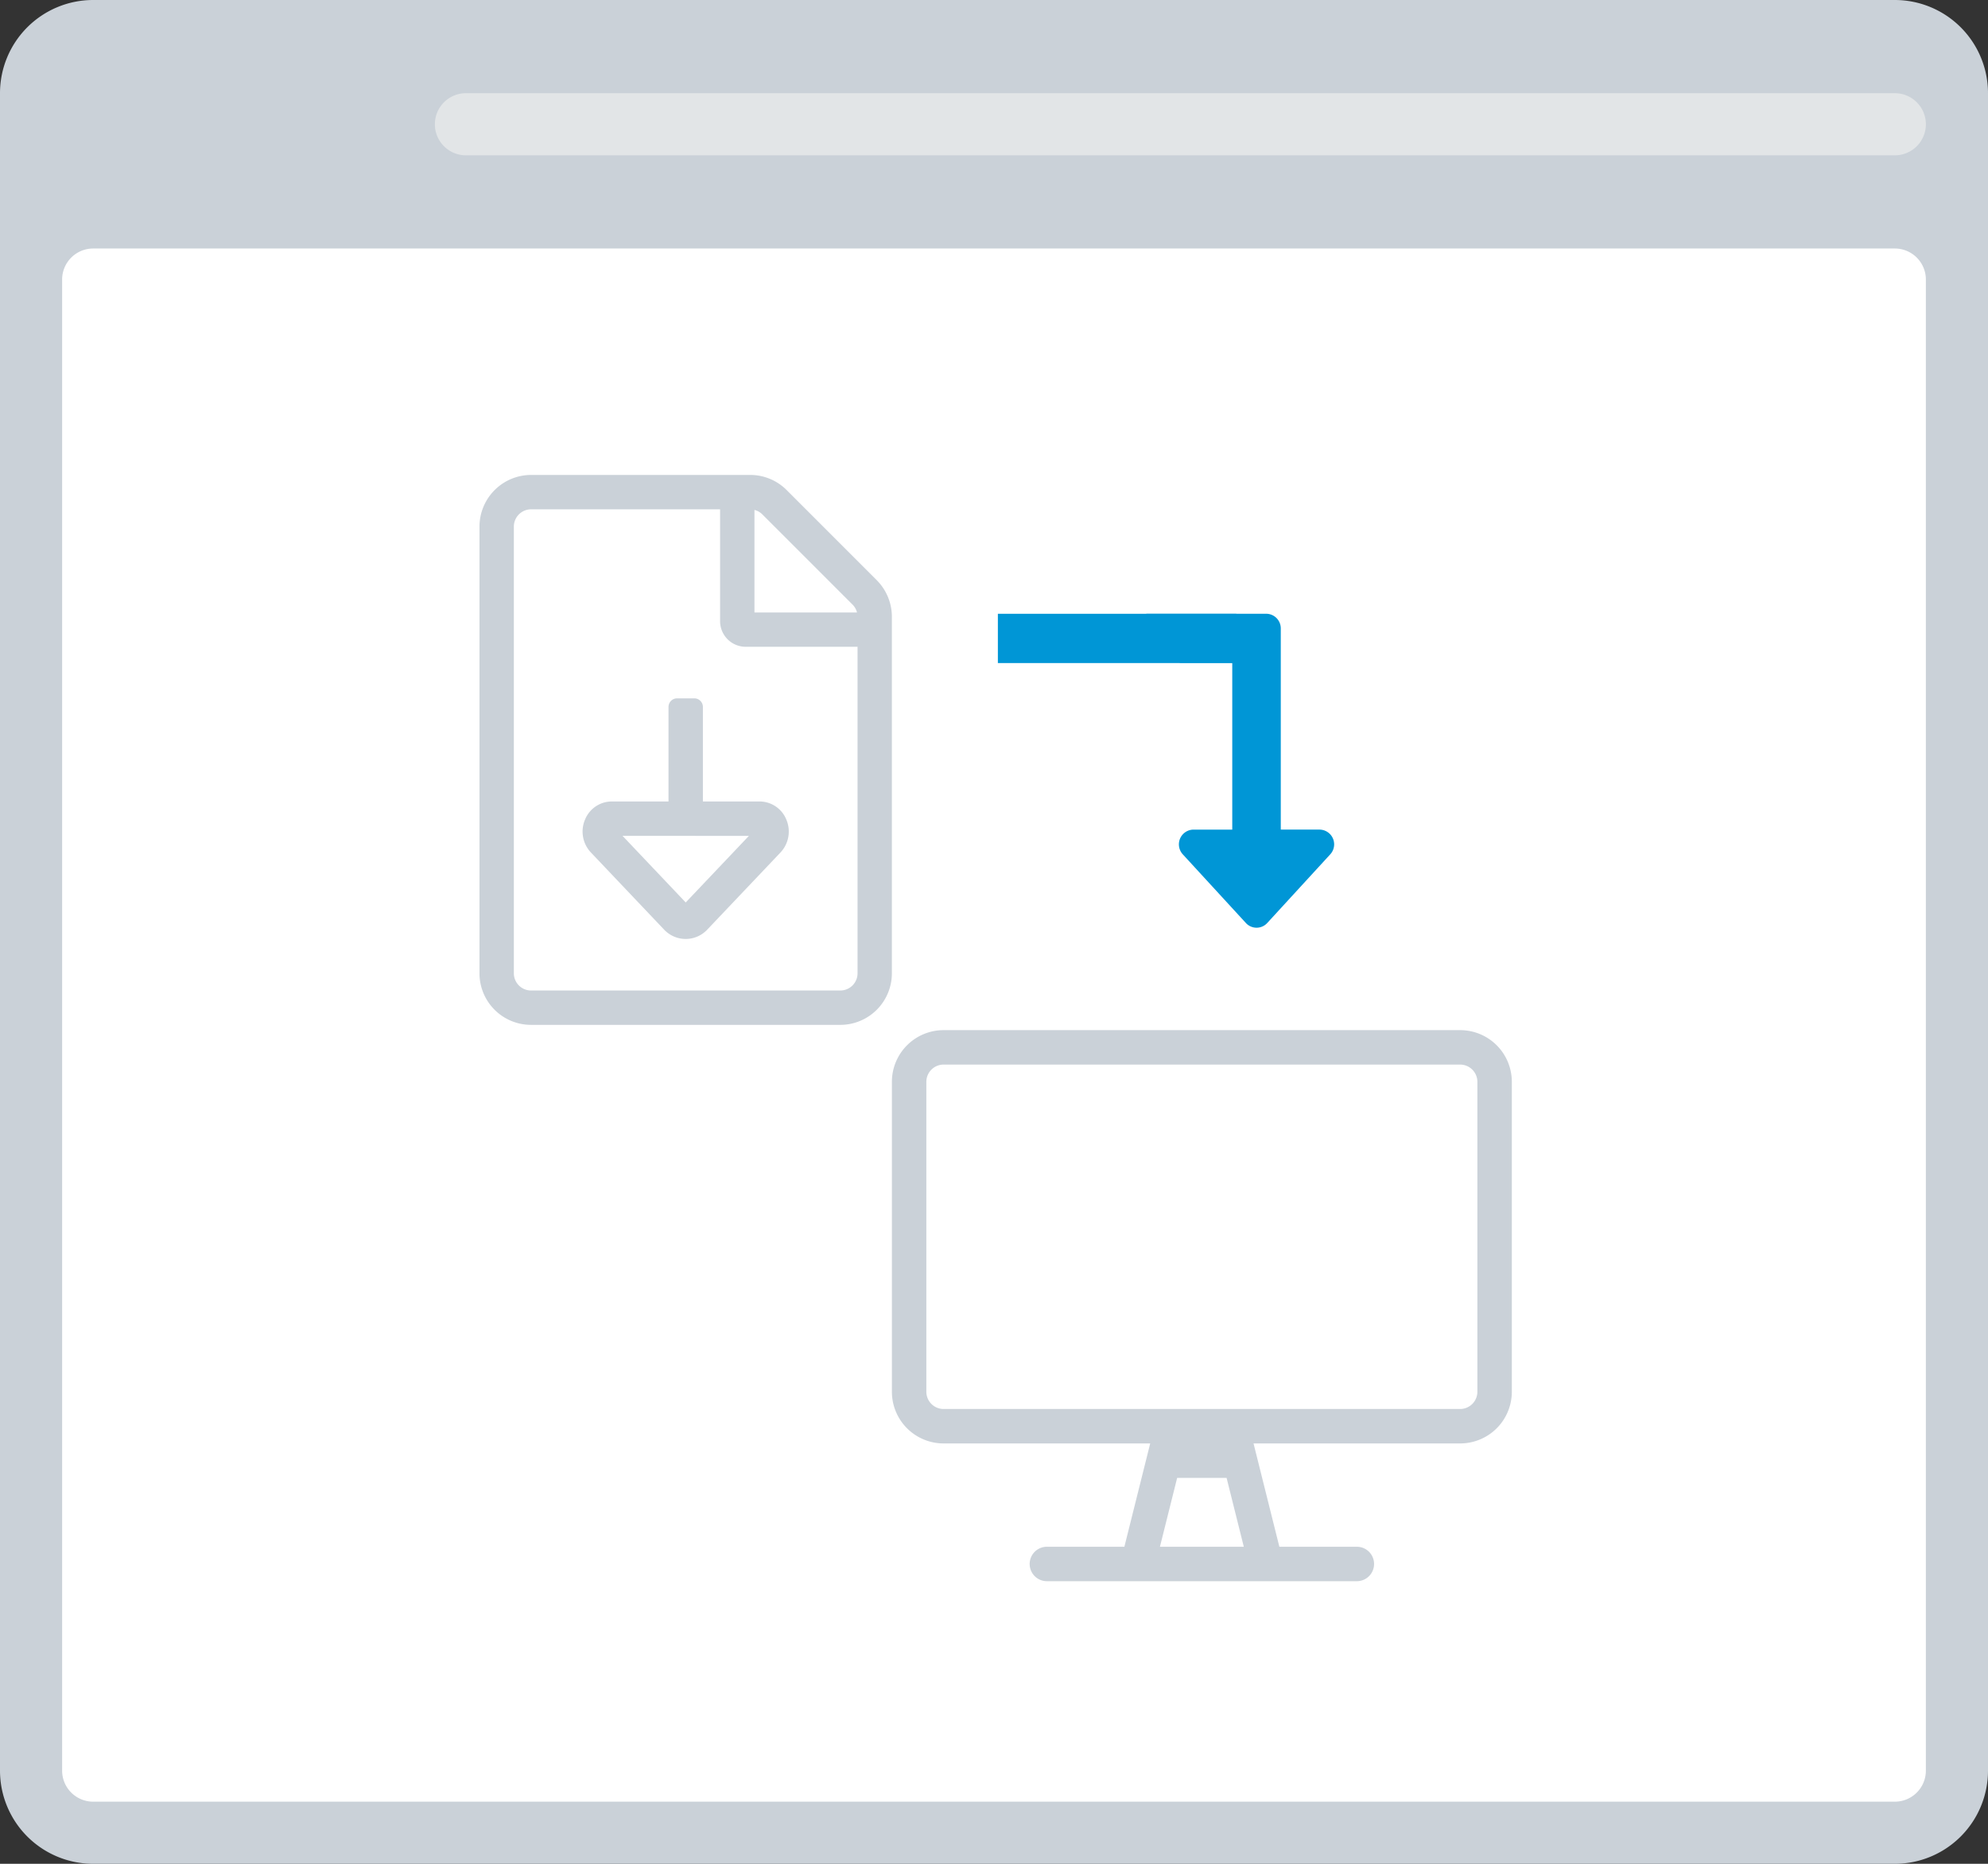 <svg id="browser-steps-svgrepo-com" xmlns="http://www.w3.org/2000/svg" width="225.123" height="211.052" viewBox="0 0 225.123 211.052">
  <rect x="0" y="0" width="225.123" height="211.052" fill="#333333" stroke="none"/>
  <path id="Path_1" data-name="Path 1" d="M214.57,16H10.553A10.553,10.553,0,0,0,0,26.553V216.5a10.553,10.553,0,0,0,10.553,10.553H214.57A10.553,10.553,0,0,0,225.123,216.5V26.553A10.553,10.553,0,0,0,214.57,16Z" transform="translate(0 -16)" fill="#cad1d8"/>
  <path id="Path_2" data-name="Path 2" d="M19.518,80H223.535a3.518,3.518,0,0,1,3.518,3.518V252.36a3.518,3.518,0,0,1-3.518,3.518H19.518A3.518,3.518,0,0,1,16,252.36V83.518A3.518,3.518,0,0,1,19.518,80Z" transform="translate(-8.965 -51.86)" fill="#fff"/>
  <path id="Path_3" data-name="Path 3" d="M115.518,40H277.324a3.518,3.518,0,0,1,3.518,3.518h0a3.518,3.518,0,0,1-3.518,3.518H115.518A3.518,3.518,0,0,1,112,43.518h0A3.518,3.518,0,0,1,115.518,40Z" transform="translate(-62.754 -29.447)" fill="#e2e5e7"/>
  <rect id="Rectangle_13" data-name="Rectangle 13" width="27" height="5.58" transform="translate(113 69.503)" fill="#0096d6"/>
  <path id="desktop-light" d="M64.352,0H5.85A5.852,5.852,0,0,0,0,5.85v35.1A5.852,5.852,0,0,0,5.85,46.8h23.4L26.326,58.5H17.551a1.95,1.95,0,1,0,0,3.9h35.1a1.95,1.95,0,0,0,0-3.9H43.876L40.951,46.8h23.4a5.852,5.852,0,0,0,5.85-5.85V5.85A5.852,5.852,0,0,0,64.352,0Zm-34,58.5,1.95-7.8H37.9l1.95,7.8ZM66.3,40.951a1.956,1.956,0,0,1-1.95,1.95H5.85a1.956,1.956,0,0,1-1.95-1.95V5.85A1.956,1.956,0,0,1,5.85,3.9h58.5A1.956,1.956,0,0,1,66.3,5.85Z" transform="translate(101 116.651)" fill="#cad1d8"/>
  <path id="file-download-light" d="M44.989,11.917l-10.2-10.2A5.837,5.837,0,0,0,30.665,0H5.837A5.857,5.857,0,0,0,0,5.849V56.435a5.839,5.839,0,0,0,5.837,5.837h35.03A5.839,5.839,0,0,0,46.7,56.435V16.051a5.866,5.866,0,0,0-1.715-4.134ZM31.139,3.964a1.913,1.913,0,0,1,.9.511l10.2,10.2a1.913,1.913,0,0,1,.511.9H31.139ZM42.813,56.435a1.952,1.952,0,0,1-1.946,1.946H5.837a1.952,1.952,0,0,1-1.946-1.946V5.849A1.961,1.961,0,0,1,5.837,3.892H27.247V16.549a2.9,2.9,0,0,0,2.919,2.91H42.813ZM25.3,26.271a.973.973,0,0,0-.973-.973H22.379a.973.973,0,0,0-.973.973V36.976H15A3.277,3.277,0,0,0,11.96,39.01a3.451,3.451,0,0,0,.662,3.747l8.285,8.73a3.352,3.352,0,0,0,4.887,0l8.285-8.727a3.458,3.458,0,0,0,.662-3.75A3.277,3.277,0,0,0,31.7,36.976H25.3Zm5.21,14.6-7.156,7.541L16.2,40.868Z" transform="translate(54.297 53.781)" fill="#cad1d8"/>
  <path id="level-down-alt-solid" d="M21.537,27.243,14.4,35.02a1.637,1.637,0,0,1-2.416,0L4.838,27.243a1.67,1.67,0,0,1,1.208-2.8H10.44V5.555H4.672a.819.819,0,0,1-.583-.244L.243,1.422A.834.834,0,0,1,.826,0H14.287a1.658,1.658,0,0,1,1.648,1.667V24.442h4.394A1.67,1.67,0,0,1,21.537,27.243Z" transform="translate(129.102 69.5)" fill="#0096d6"/>
</svg>
